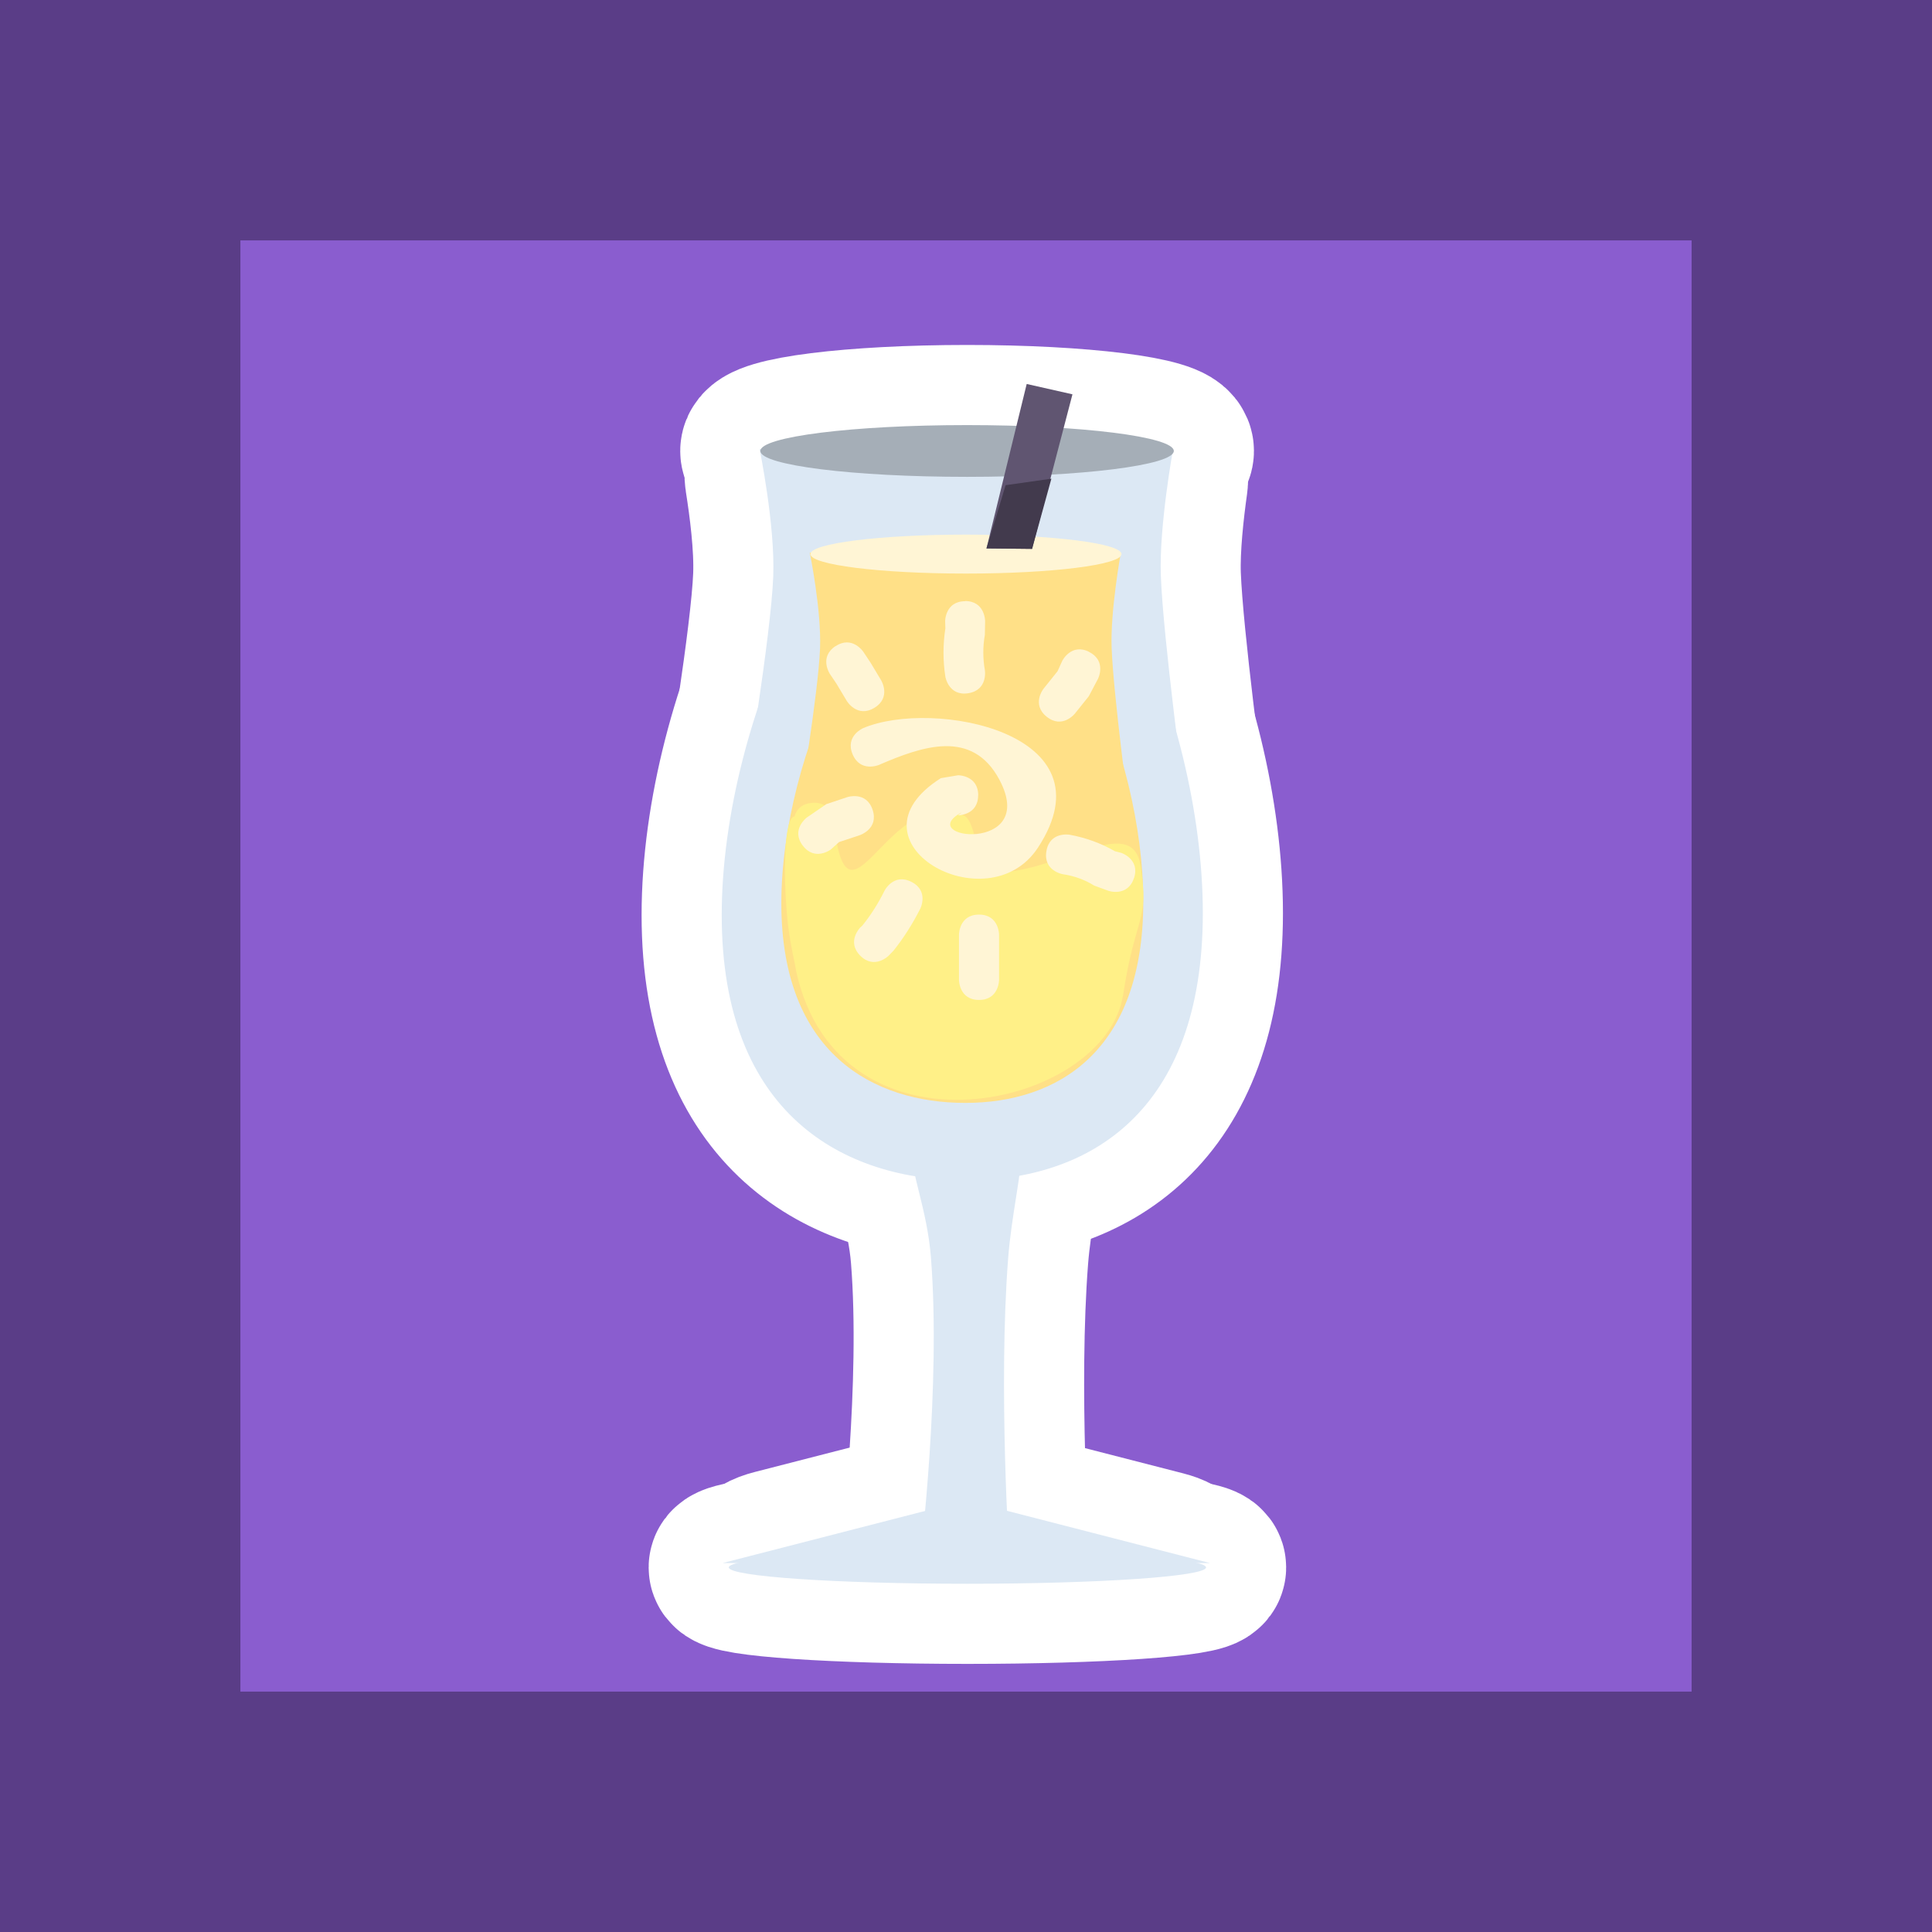 <svg version="1.1" xmlns="http://www.w3.org/2000/svg" xmlns:xlink="http://www.w3.org/1999/xlink" width="24.111" height="24.111" viewBox="0,0,24.111,24.111"><rect x="0" y="0" width="24.111" height="24.111" fill="#333333" stroke="none"/><g transform="translate(-227.945,-167.901)"><g data-paper-data="{&quot;isPaintingLayer&quot;:true}" fill-rule="nonzero" stroke-linecap="butt" stroke-linejoin="miter" stroke-miterlimit="10" stroke-dasharray="" stroke-dashoffset="0" style="mix-blend-mode: normal"><path d="M229.445,190.512v-21.111h21.111v21.111z" fill="#8a5dcf" stroke="#5a3d87" stroke-width="3"/><g><g stroke="#ffffff" stroke-width="2"><g fill="#dce8f4"><path d="M239.432,187.32c0,0 0.259,-2.13 0.13,-3.736c-0.047,-0.583 -0.245,-1.03 -0.245,-1.348c0,-0.587 1.378,-0.628 1.378,0.011c0,0.298 -0.127,0.825 -0.168,1.351c-0.126,1.619 0.016,3.755 0.016,3.755z"/><path d="M240.004,186.625c0,0 1.917,0.493 2.455,0.631c0.263,0.068 0.249,0.151 -0.261,0.151c-1.304,0 -3.723,0 -4.433,0c-0.385,0 -0.435,-0.095 -0.149,-0.168z"/></g><path d="M242.996,187.462c0,0.113 -1.333,0.204 -2.978,0.204c-1.645,0 -2.978,-0.091 -2.978,-0.204c0,-0.113 1.333,-0.204 2.978,-0.204c1.645,0 2.978,0.091 2.978,0.204z" fill="#dce8f4"/><path d="M242.956,179.295c0,2.495 -1.432,3.337 -2.952,3.337c-1.52,0 -3.052,-0.815 -3.052,-3.311c0,-2.495 1.532,-5.725 3.052,-5.725c1.52,0 2.952,3.204 2.952,5.699z" fill="#dce8f4"/><path d="M237.237,177.798c0,0 0.33,-1.965 0.358,-2.706c0.015,-0.383 -0.05,-0.877 -0.103,-1.211c-0.036,-0.223 0.143,-0.374 0.473,-0.374c1.036,0 3.256,0 3.9,0c0.342,0 0.688,0.172 0.653,0.418c-0.047,0.334 -0.1,0.804 -0.087,1.16c0.029,0.782 0.298,2.78 0.298,2.78z" fill="#dce8f4"/><path d="M242.594,173.529c0,0.178 -1.155,0.323 -2.58,0.323c-1.425,0 -2.58,-0.145 -2.58,-0.323c0,-0.178 1.155,-0.323 2.58,-0.323c1.425,0 2.58,0.145 2.58,0.323z" fill="#a5aeb7"/></g><g fill="#dce8f4" stroke="none" stroke-width="0"><path d="M239.432,187.32c0,0 0.259,-2.13 0.13,-3.736c-0.047,-0.583 -0.245,-1.03 -0.245,-1.348c0,-0.587 1.378,-0.628 1.378,0.011c0,0.298 -0.127,0.825 -0.168,1.351c-0.126,1.619 0.016,3.755 0.016,3.755z"/><path d="M236.961,187.408l3.043,-0.783l3.043,0.783z"/></g><path d="M242.996,187.462c0,0.113 -1.333,0.204 -2.978,0.204c-1.645,0 -2.978,-0.091 -2.978,-0.204c0,-0.113 1.333,-0.204 2.978,-0.204c1.645,0 2.978,0.091 2.978,0.204z" fill="#dce8f4" stroke="none" stroke-width="0"/><path d="M242.956,179.295c0,2.495 -1.432,3.337 -2.952,3.337c-1.52,0 -3.052,-0.815 -3.052,-3.311c0,-2.495 1.532,-5.725 3.052,-5.725c1.52,0 2.952,3.204 2.952,5.699z" fill="#dce8f4" stroke="none" stroke-width="0"/><path d="M237.237,177.798c0,0 0.33,-1.965 0.358,-2.706c0.024,-0.639 -0.17,-1.585 -0.17,-1.585h5.16c0,0 -0.176,0.96 -0.153,1.578c0.029,0.782 0.298,2.78 0.298,2.78z" fill="#dce8f4" stroke="none" stroke-width="0"/><path d="M242.594,173.529c0,0.178 -1.155,0.323 -2.58,0.323c-1.425,0 -2.58,-0.145 -2.58,-0.323c0,-0.178 1.155,-0.323 2.58,-0.323c1.425,0 2.58,0.145 2.58,0.323z" fill="#a5aeb7" stroke="none" stroke-width="0"/><g stroke="none" stroke-width="0"><path d="M242.213,179.154c0,1.878 -1.078,2.511 -2.221,2.511c-1.144,0 -2.296,-0.614 -2.296,-2.491c0,-1.878 1.153,-4.308 2.296,-4.308c1.144,0 2.221,2.411 2.221,4.288z" fill="#ffe087"/><path d="M237.91,178.028c0,0 0.248,-1.479 0.269,-2.036c0.018,-0.481 -0.128,-1.193 -0.128,-1.193h3.882c0,0 -0.132,0.723 -0.115,1.187c0.022,0.589 0.224,2.092 0.224,2.092z" fill="#ffe087"/><path d="M241.941,174.816c0,0.134 -0.869,0.243 -1.941,0.243c-1.072,0 -1.941,-0.109 -1.941,-0.243c0,-0.134 0.869,-0.243 1.941,-0.243c1.072,0 1.941,0.109 1.941,0.243z" fill="#fff5d5"/></g><path d="M237.861,178.088c0.02,-0.071 0.074,-0.152 0.21,-0.167c0.248,-0.028 0.276,0.221 0.276,0.221c0.176,1.599 0.666,-0.477 1.623,-0.066c0.18,0.077 0.149,0.711 0.346,0.716c0.836,0.019 1.758,-0.768 1.864,-0.082c0.11,0.704 -0.065,0.601 -0.218,1.603c-0.219,1.427 -3.536,2.158 -4.08,-0.286c-0.013,-0.099 -0.084,-0.368 -0.112,-0.671c-0.05,-0.535 -0.045,-1.251 0.091,-1.266z" fill="#fff087" stroke="none" stroke-width="0.5"/><path d="M240.256,174.745l0.502,-2.052l0.571,0.129l-0.504,1.929z" data-paper-data="{&quot;index&quot;:null}" fill="#605571" stroke="none" stroke-width="0"/><path d="M240.256,174.745l0.239,-0.789l0.571,-0.081l-0.241,0.876z" data-paper-data="{&quot;index&quot;:null}" fill="#423a4d" stroke="none" stroke-width="0"/></g><path d="M240.152,177.826c0,0.25 -0.25,0.25 -0.25,0.25l0.042,-0.036c-0.605,0.332 0.965,0.519 0.474,-0.407c-0.34,-0.64 -0.966,-0.418 -1.504,-0.186c0,0 -0.23,0.098 -0.328,-0.131c-0.098,-0.23 0.131,-0.328 0.131,-0.328c0.863,-0.368 3.127,0.05 2.181,1.492c-0.632,0.963 -2.46,-0.077 -1.211,-0.868l0.216,-0.036c0,0 0.25,0 0.25,0.25z" fill="#fff5d5" stroke="none" stroke-width="0.5"/><path d="M241.536,176.037c0.224,0.112 0.112,0.335 0.112,0.335l-0.115,0.218c-0.058,0.072 -0.116,0.145 -0.174,0.217c0,0 -0.156,0.195 -0.351,0.039c-0.195,-0.156 -0.039,-0.351 -0.039,-0.351c0.058,-0.072 0.116,-0.145 0.174,-0.217l0.059,-0.13c0,0 0.112,-0.224 0.335,-0.112z" fill="#fff5d5" stroke="none" stroke-width="0.5"/><path d="M239.989,175.402c0.25,0 0.25,0.25 0.25,0.25l-0.003,0.172c-0.026,0.144 -0.026,0.295 0,0.44c0,0 0.041,0.247 -0.205,0.288c-0.247,0.041 -0.288,-0.205 -0.288,-0.205c-0.031,-0.199 -0.031,-0.405 0,-0.604l-0.003,-0.089c0,0 0,-0.25 0.25,-0.25z" fill="#fff5d5" stroke="none" stroke-width="0.5"/><path d="M238.372,175.966c0.208,-0.139 0.347,0.069 0.347,0.069l0.093,0.14c0.043,0.072 0.087,0.145 0.13,0.217c0,0 0.129,0.214 -0.086,0.343c-0.214,0.129 -0.343,-0.086 -0.343,-0.086c-0.043,-0.072 -0.087,-0.145 -0.13,-0.217l-0.081,-0.12c0,0 -0.139,-0.208 0.069,-0.347z" fill="#fff5d5" stroke="none" stroke-width="0.5"/><path d="M237.963,178.454c-0.15,-0.2 0.05,-0.35 0.05,-0.35l0.245,-0.168c0.087,-0.029 0.174,-0.058 0.261,-0.087c0,0 0.237,-0.079 0.316,0.158c0.079,0.237 -0.158,0.316 -0.158,0.316c-0.087,0.029 -0.174,0.058 -0.261,0.087l-0.103,0.093c0,0 -0.2,0.15 -0.35,-0.05z" fill="#fff5d5" stroke="none" stroke-width="0.5"/><path d="M238.682,179.829c-0.177,-0.177 0,-0.354 0,-0.354l0.025,-0.023c0.108,-0.133 0.2,-0.28 0.276,-0.434c0,0 0.112,-0.224 0.335,-0.112c0.224,0.112 0.112,0.335 0.112,0.335c-0.093,0.184 -0.204,0.361 -0.333,0.523l-0.062,0.064c0,0 -0.177,0.177 -0.354,0z" fill="#fff5d5" stroke="none" stroke-width="0.5"/><path d="M240.163,180.38c-0.25,0 -0.25,-0.25 -0.25,-0.25c0,-0.087 0,-0.478 0,-0.565c0,0 0,-0.25 0.25,-0.25c0.25,0 0.25,0.25 0.25,0.25c0,0.087 0,0.174 0,0.261v0.304c0,0 0,0.25 -0.25,0.25z" fill="#fff5d5" stroke="none" stroke-width="0.5"/><path d="M242.096,178.861c-0.079,0.237 -0.316,0.158 -0.316,0.158l-0.18,-0.066c-0.117,-0.074 -0.254,-0.122 -0.391,-0.142c0,0 -0.247,-0.041 -0.205,-0.288c0.041,-0.247 0.288,-0.205 0.288,-0.205c0.198,0.036 0.392,0.105 0.566,0.206l0.081,0.021c0,0 0.237,0.079 0.158,0.316z" fill="#fff5d5" stroke="none" stroke-width="0.5"/></g></g></svg>